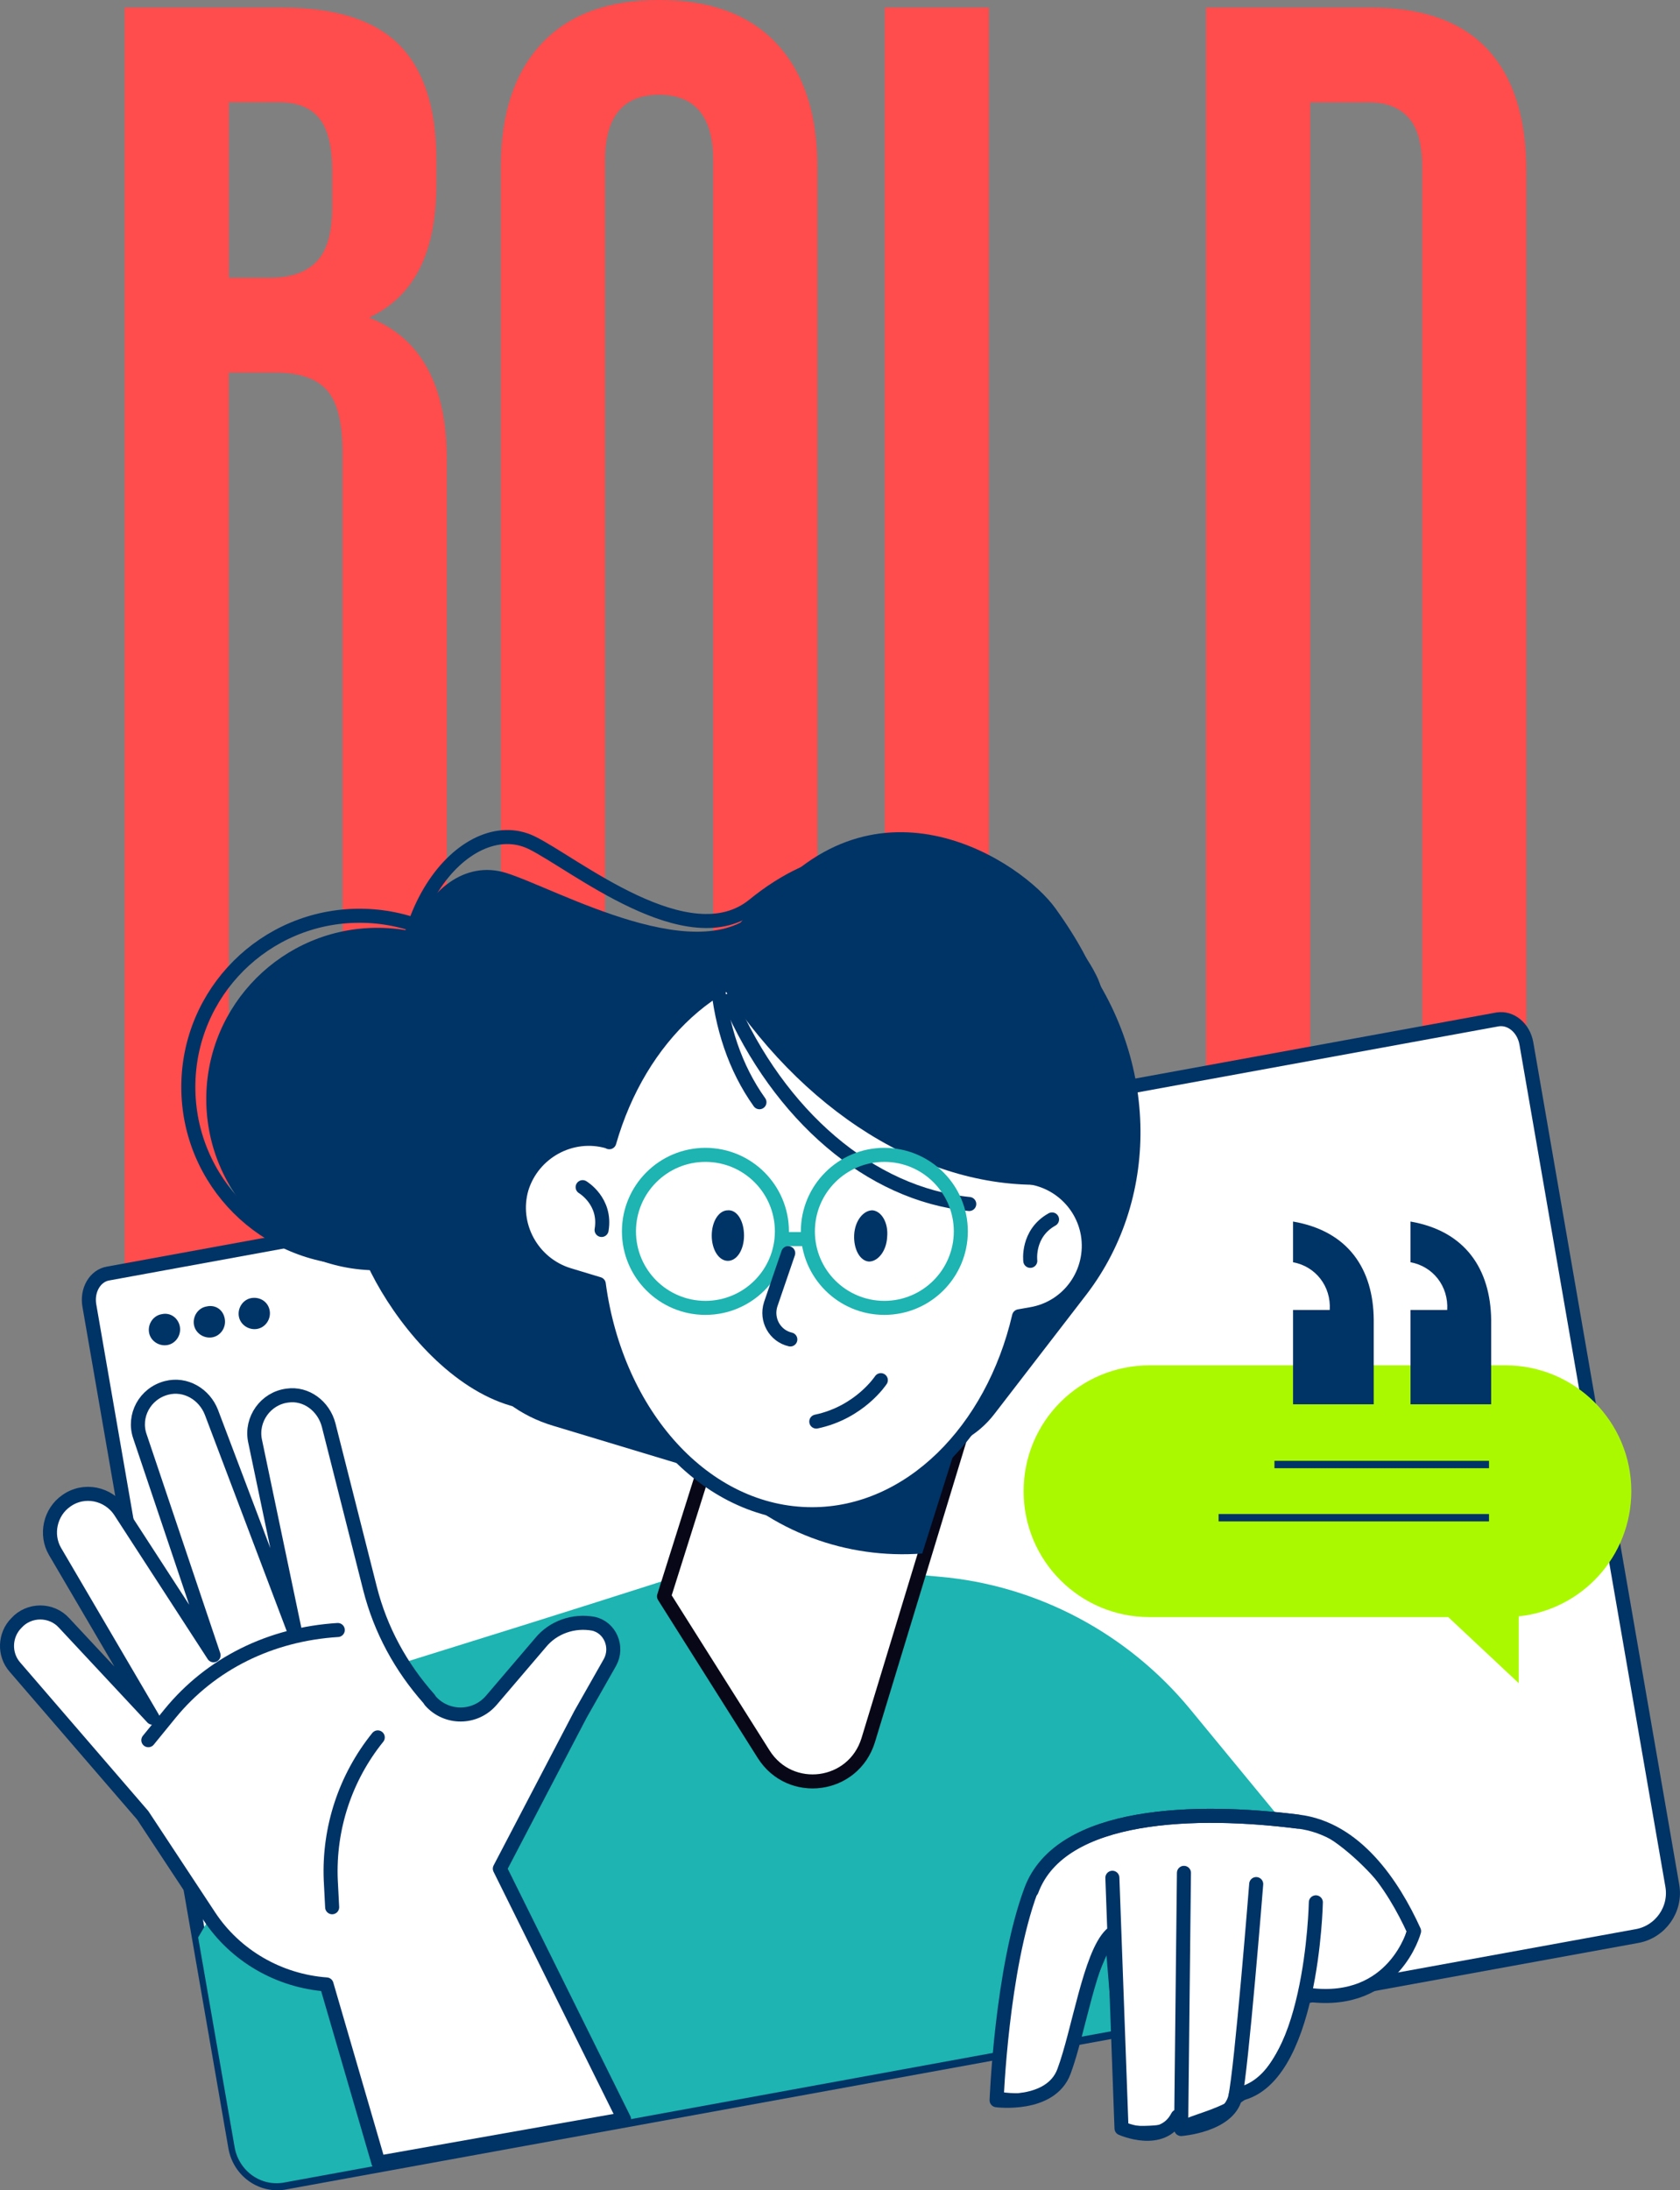 <svg xmlns="http://www.w3.org/2000/svg" id="Layer_2" data-name="Layer 2" viewBox="0 0 239.44 312.08"><rect x="0" y="0" width="239.44" height="312.08" fill="#808080" stroke="none"/><defs><style>      .cls-1 {        fill: #036;      }      .cls-2 {        stroke: #1db4b1;      }      .cls-2, .cls-3, .cls-4, .cls-5, .cls-6 {        stroke-width: 2px;      }      .cls-2, .cls-3, .cls-4, .cls-6 {        stroke-linecap: round;        stroke-linejoin: round;      }      .cls-2, .cls-7, .cls-6 {        fill: none;      }      .cls-8 {        fill: #ff4c4c;      }      .cls-9 {        stroke-miterlimit: 10;      }      .cls-9, .cls-3, .cls-7, .cls-5, .cls-6 {        stroke: #036;      }      .cls-9, .cls-3, .cls-4, .cls-5 {        fill: #fff;      }      .cls-7 {        stroke-width: 1.05px;      }      .cls-10 {        fill: #abf900;      }      .cls-4 {        stroke: #080717;      }      .cls-11 {        fill: #1db4b1;      }    </style></defs><g id="Layer_1-2" data-name="Layer 1"><g><path class="cls-8" d="M56.93,6.42c3.51,3.56,5.27,9.03,5.27,16.41v3.38c0,4.86-.79,8.87-2.36,12.02-1.58,3.15-3.98,5.49-7.23,7.02,7.38,2.88,11.08,9.64,11.08,20.26v96.26c0,7.29-1.91,12.86-5.74,16.68-3.83,3.83-9.44,5.74-16.82,5.74h-23.37V1.08h22.42c7.65,0,13.24,1.78,16.75,5.34ZM32.61,39.58h5.81c2.97,0,5.2-.76,6.69-2.3,1.49-1.53,2.23-4.1,2.23-7.7v-5.27c0-3.42-.61-5.9-1.82-7.43-1.22-1.53-3.13-2.3-5.74-2.3h-7.16v24.99ZM32.61,170.69h8.51c2.61,0,4.55-.7,5.81-2.09,1.26-1.4,1.89-3.8,1.89-7.23v-96.8c0-4.32-.74-7.32-2.23-8.98-1.49-1.66-3.94-2.5-7.36-2.5h-6.62v117.61Z"></path><path class="cls-8" d="M77.19,6.21c3.87-4.14,9.46-6.21,16.75-6.21s12.88,2.07,16.75,6.21c3.87,4.14,5.81,10,5.81,17.56v137.73c0,7.56-1.94,13.42-5.81,17.56-3.87,4.14-9.46,6.21-16.75,6.21s-12.88-2.07-16.75-6.21c-3.87-4.14-5.81-10-5.81-17.56V23.77c0-7.57,1.94-13.42,5.81-17.56ZM93.94,171.77c5.13,0,7.7-3.11,7.7-9.32V22.83c0-6.21-2.57-9.32-7.7-9.32s-7.7,3.11-7.7,9.32v139.62c0,6.21,2.57,9.32,7.7,9.32Z"></path><path class="cls-8" d="M140.95,1.08v169.61h24.45v13.51h-39.31V1.08h14.86Z"></path><path class="cls-8" d="M195.39,1.08c7.38,0,12.92,1.98,16.62,5.94,3.69,3.96,5.54,9.77,5.54,17.43v136.38c0,7.66-1.85,13.46-5.54,17.43-3.69,3.96-9.23,5.94-16.62,5.94h-23.5V1.08h23.5ZM186.74,170.69h8.38c2.43,0,4.3-.72,5.61-2.16,1.3-1.44,1.96-3.78,1.96-7.02V23.77c0-3.24-.65-5.58-1.96-7.02-1.31-1.44-3.17-2.16-5.61-2.16h-8.38v156.1Z"></path></g><g><path class="cls-5" d="M233.34,275.85c3.3-.6,5.6-3.8,5-7.2l-20.8-120c-.4-2.2-2.2-3.7-4.1-3.4L15.44,181.45c-1.9.3-3.1,2.4-2.7,4.6l20.8,119.9c.6,3.4,3.8,5.7,7.2,5l192.6-35.1Z"></path><path class="cls-1" d="M25.64,189.05c.2,1.2-.6,2.4-1.8,2.6-1.2.2-2.4-.6-2.6-1.8-.2-1.2.6-2.4,1.8-2.6,1.3-.3,2.4.6,2.6,1.8Z"></path><path class="cls-1" d="M32.04,187.95c.2,1.2-.6,2.4-1.8,2.6-1.2.2-2.4-.6-2.6-1.8-.2-1.2.6-2.4,1.8-2.6,1.3-.3,2.4.5,2.6,1.8Z"></path><path class="cls-1" d="M38.44,186.75c.2,1.2-.6,2.4-1.8,2.6s-2.4-.6-2.6-1.8c-.2-1.2.6-2.4,1.8-2.6,1.3-.2,2.4.6,2.6,1.8Z"></path><path class="cls-11" d="M192.94,271.85l-23.3-28.3c-8.9-10.8-21.8-17.7-35.8-18.9l-29.4-2.7c-7.3,2.7-54.5,17.3-54.5,17.3l-21.7,36.8,5.2,29.9c.6,3.4,3.8,5.7,7.2,5l141.1-25.8,11.2-13.3Z"></path><path class="cls-6" d="M144.54,135.05c-2.8-6.4-18.4-21.3-37.1-6.1-9.3,7.6-25.7-6-31.7-8.9-9.4-4.5-22.5,10.9-17.1,32.1,1.5,6.1,71.4,9.1,87.4-.6,2.7-1.6,2.4-7.8-1.5-16.5Z"></path><path class="cls-1" d="M150.44,129.45c-4.7-6.6-25.4-20.5-41.8-.5-8.1,9.9-29.4-2.4-36.6-4.6-11.3-3.4-21.6,15.7-10.3,38.2,3.2,6.5,79.7-1.8,94.5-15.2,2.5-2.2.6-9-5.8-17.9Z"></path><circle class="cls-1" cx="53.8" cy="156.6" r="24.4"></circle><circle class="cls-6" cx="51.24" cy="154.88" r="24.4"></circle><path class="cls-1" d="M80.24,158.95c-7.3,4.5-16.8,2.3-21.3-4.9-4.5-7.3-2.3-16.8,4.9-21.3,7.3-4.5,16.8-2.3,21.3,4.9,4.6,7.2,2.3,16.8-4.9,21.3Z"></path><path class="cls-1" d="M70.24,137.45c-7.6,10.2-22.7,27.9-19.4,38.9,3.6,12,22.2,35.7,39.7,18.7,3.7-3.9,5.5-10.1,8-14.3,3.8-6.6,8.7-7.6,21.7-6.5s19.6,4.9,30.4-4.9c8.7-7.9,8.4-25,5.6-30.4-8.8-17.7-38-14.7-45.8-11.2-7.7,3.4-7,11.5-15.8,11.7-5.6.2-14.9-1.8-24.4-2Z"></path><path class="cls-4" d="M94.64,227.45l14.2,22.5c3.8,6,12.8,4.8,14.9-2l16.1-52.9-31.8-10.1-13.4,42.5Z"></path><path class="cls-1" d="M102.04,210.05l8-25.1,29.9,9.5-8.5,26.9c-10.7.8-21.5-3-29.4-11.3Z"></path><path class="cls-1" d="M148.34,129.05l5,6.3c11.7,14.7,12.3,35,1.5,49.1l-13.1,17c-4.9,6.4-14.2,7.3-21,2.2l-25.8-19.8,53.4-54.8Z"></path><path class="cls-1" d="M129.84,134.95l-9.3-.7c-21.7-1.4-41.1,10-46.9,27.8l-7,21.5c-2.6,8.1,2.8,16.8,12.2,19.6l36.1,10.9,14.9-79.1Z"></path><path class="cls-3" d="M74.34,169.35c1.6-5.2,7.1-8.2,12.3-6.7l.2.1c4.3-15,15.6-25.8,28.9-25.8,14.7,0,26.9,13.1,30,30.7,4.6.2,8.5,3.6,9.3,8.2h0c.9,5.4-2.7,10.5-8.1,11.4l-1.7.3c-3.8,16.3-15.6,28.2-29.5,28.2-15.3,0-27.9-14.2-30.4-32.8l-4.3-1.3c-5.2-1.6-8.2-7.1-6.7-12.3Z"></path><path class="cls-1" d="M102.14,139.25c4.2-2.8,8.9-4.4,13.9-4.4,15.1,0,27.7,14.3,30.9,33.3,1,0,2,.3,2.9.6-17.7,1-35.8-10.4-47.7-29.5Z"></path><path class="cls-6" d="M138.14,171.55c-14.1-1.4-27.1-12.6-34.2-29"></path><path class="cls-6" d="M108.24,157.05c-3.5-4.9-5.4-10.8-6-17.2"></path><path class="cls-6" d="M83.04,169.15s3.4,2,2.7,6.1"></path><path class="cls-6" d="M146.84,179.65s-.5-3.9,3.1-5.9"></path><circle class="cls-2" cx="126.04" cy="175.45" r="10.9"></circle><circle class="cls-2" cx="100.54" cy="175.45" r="10.9"></circle><line class="cls-2" x1="114.44" y1="176.55" x2="112.24" y2="176.55"></line><path class="cls-1" d="M126.44,176.25c-.1,2-1.3,3.5-2.6,3.5-1.3-.1-2.2-1.8-2.1-3.8s1.3-3.5,2.6-3.5c1.3.1,2.3,1.8,2.1,3.8Z"></path><path class="cls-1" d="M106.04,176.05c0,2-1,3.6-2.3,3.6s-2.3-1.6-2.3-3.6,1-3.6,2.3-3.6c1.3-.1,2.3,1.5,2.3,3.6Z"></path><path class="cls-6" d="M125.54,196.65s-3,4.6-9.2,5.9"></path><path class="cls-6" d="M112.34,178.55l-2.5,7.3c-.7,2.2.6,4.5,2.8,5h0"></path><g><path class="cls-3" d="M71.24,266.25l11.5-22,4.2-7.4c1.2-2.2,0-5-2.4-5.5-2.8-.5-5.7.5-7.5,2.7l-7,8.2c-2.3,2.7-6.4,2.7-8.7.1l-.2-.3c-4-4.5-6.9-9.8-8.4-15.7l-5.9-23.3c-.7-2.7-3.2-4.6-5.9-4.2-3.1.4-5.2,3.4-4.6,6.4l5.8,27.7-12-31.7c-1-2.6-3.7-4.2-6.4-3.5-3.1.8-4.8,4-3.8,6.9l10.5,31.2-13.3-20.5c-1.7-2.6-5.2-3.3-7.7-1.5h0c-2.3,1.6-3,4.8-1.6,7.2l13.9,23.7-12.6-13.5c-1.8-2-5-2-6.8,0h0c-1.7,1.7-1.8,4.5-.2,6.3l18.2,21.1,9.5,14.4c3.7,5.6,9.9,9.2,16.7,9.7h0l7.4,25.4,35-6.2-17.7-35.7Z"></path><path class="cls-3" d="M47.34,271.75l-.2-3.9c-.3-7.4,2.1-14.6,6.7-20.3h0"></path></g><g><path class="cls-9" d="M184.44,288.15l1.5-3.9s11.9,2.6,15-8.9c.8-2.8-9.1-14.8-16-15.9-13.5-2.2-34.7-1.4-38,9.8s-5,29.2-5,29.2c0,0,8.6,2,10-4.3,1.9-8.8,6.1-17.5,6.1-17.5l2.2,26.6s4.8.7,8.9-.9c4.1-1.7,11.1-2.4,15.3-14.2Z"></path><path class="cls-6" d="M184.94,259.55c-14.2-1.8-33.8-1.5-38,9.8s-4.9,29.9-4.9,29.9c0,0,7.7,1,9.6-4.1,2.1-5.6,3.7-16.6,6.7-19.5"></path><path class="cls-6" d="M158.54,267.55l1.3,35.7s5.8,2.6,8-1.7"></path><path class="cls-6" d="M168.74,266.85l-.4,36.5s6.7-.5,7.7-4.5c.9-4,3-30.4,3-30.4"></path><path class="cls-6" d="M187.54,271.05s-.5,25.9-11.4,27.4"></path><path class="cls-6" d="M147.04,269.35c4.2-11.3,23.8-11.6,38-9.8,8.2,1,13.5,9,16.5,15.6,0,0-2.8,10.6-14.9,9.1"></path></g><path class="cls-6" d="M21.14,247.95l3.1-3.8c5.8-7.1,14.3-11.3,23.9-11.9h0"></path></g><path class="cls-10" d="M145.89,212.48h0c0,9.93,8.05,17.93,17.93,17.93h42.59s10.04,9.41,10.04,9.41v-9.52c9.05-.94,16.05-8.58,16.05-17.83h0c0-9.93-8.05-17.93-17.93-17.93h-50.75c-9.93,0-17.93,8-17.93,17.93Z"></path><line class="cls-7" x1="181.64" y1="208.67" x2="212.22" y2="208.67"></line><line class="cls-7" x1="173.68" y1="216.25" x2="212.22" y2="216.25"></line><path class="cls-1" d="M201.03,186.65h5.23c.21-3.4-2.04-6.22-5.23-6.8v-5.8c7.84,1.36,11.4,6.8,11.5,14.01v12.03h-11.5v-13.44ZM184.29,186.65h5.23c.21-3.4-2.04-6.22-5.23-6.8v-5.8c7.9,1.36,11.45,6.8,11.5,14.01v12.03h-11.5v-13.44Z"></path></g></svg>